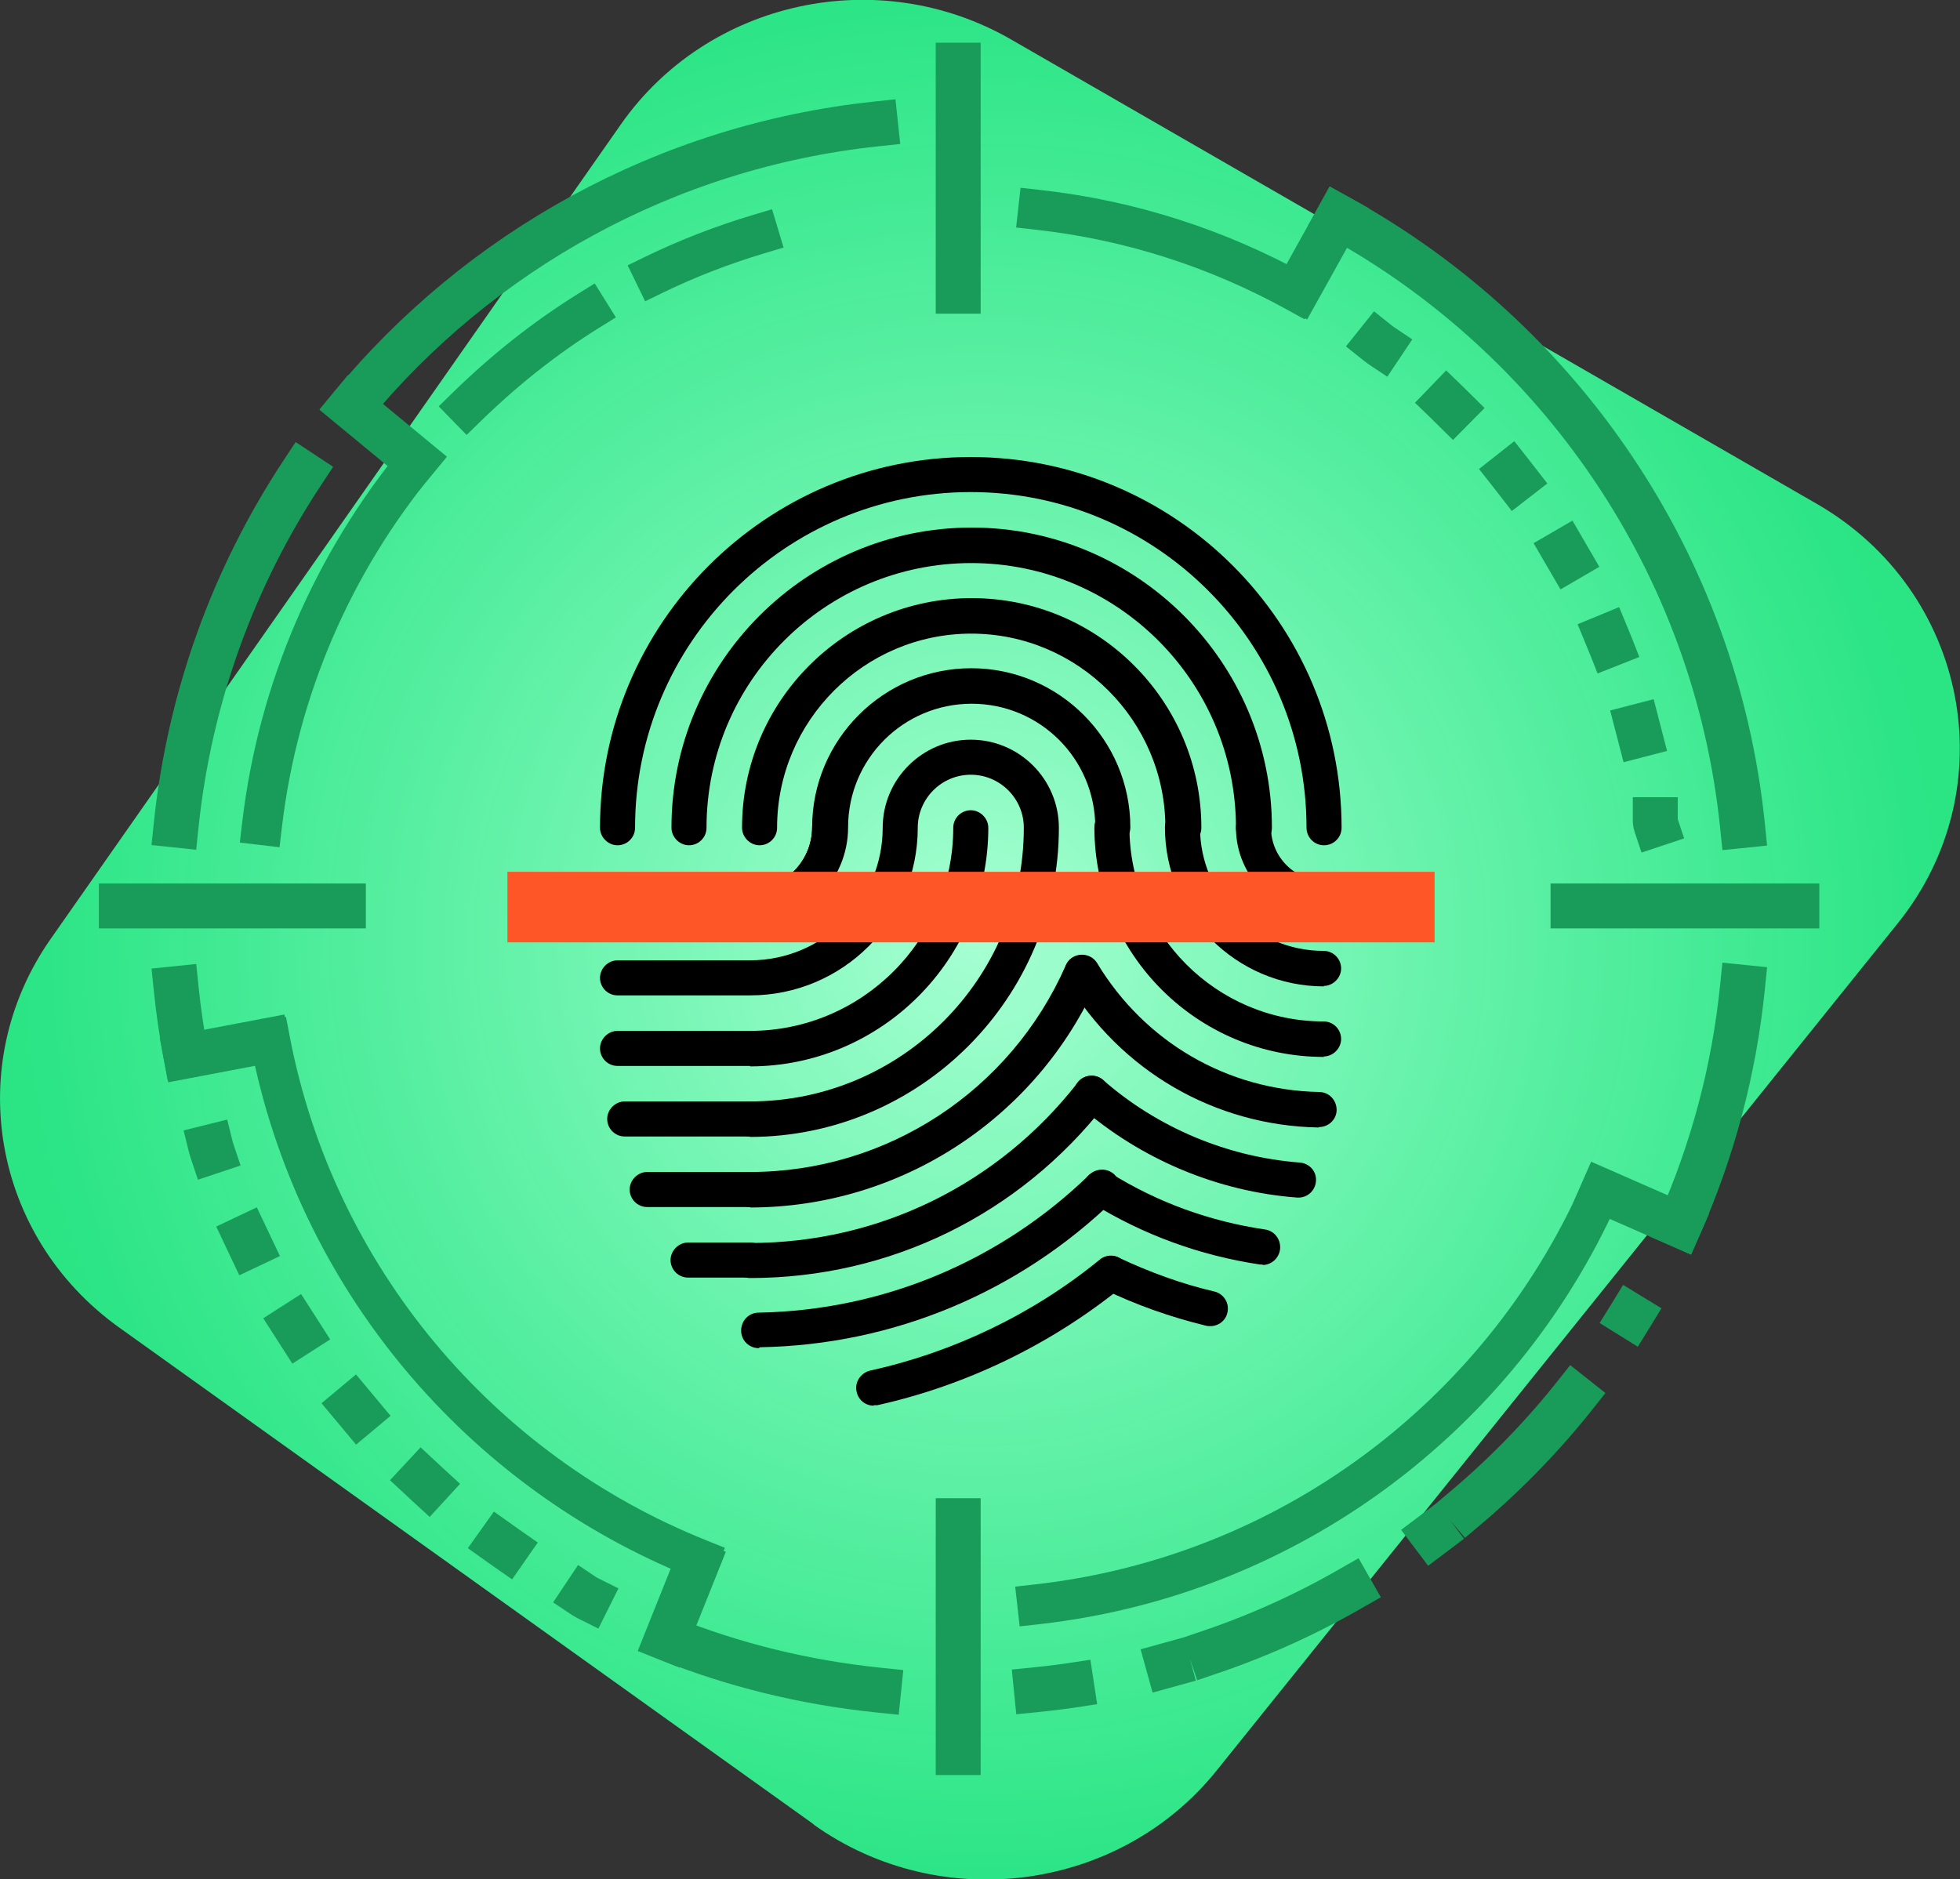 <?xml version="1.0" encoding="UTF-8"?>
<svg id="Layer_1" data-name="Layer 1" xmlns="http://www.w3.org/2000/svg" xmlns:xlink="http://www.w3.org/1999/xlink" viewBox="0 0 43.61 41.82">
  <rect x="0" y="0" width="43.61" height="41.82" fill="#333333" stroke="none"/>
  <defs>
    <style>
      .cls-1 {
        stroke-dasharray: 0 0 0 0 .2 2.03 .2 2.03;
      }

      .cls-1, .cls-2, .cls-3, .cls-4, .cls-5, .cls-6, .cls-7 {
        fill: none;
        stroke: #199c59;
        stroke-linecap: square;
        stroke-miterlimit: 10;
      }

      .cls-2 {
        stroke-dasharray: 0 0 0 0 .19 1.93 .19 1.93;
      }

      .cls-8 {
        fill: #ff5627;
      }

      .cls-4 {
        stroke-width: .89px;
      }

      .cls-5 {
        stroke-dasharray: 0 0 .2 2.03;
      }

      .cls-9 {
        fill: url(#radial-gradient);
      }

      .cls-6 {
        stroke-dasharray: 0 0 .19 1.93;
      }

      .cls-7 {
        stroke-dasharray: 0 0 0 2.2 3.4 1;
      }
    </style>
    <radialGradient id="radial-gradient" cx="21.81" cy="20.91" fx="21.81" fy="20.91" r="21.36" gradientUnits="userSpaceOnUse">
      <stop offset="0" stop-color="#a6ffd2"/>
      <stop offset="1" stop-color="#29ff91" stop-opacity=".87"/>
    </radialGradient>
  </defs>
  <path class="cls-9" d="m18.11,40.6L2.65,29.54c-2.82-2.02-3.49-5.84-1.52-8.65L13.82,2.76C15.76,0,19.55-.82,22.5.88l17.92,10.33c3.37,1.94,4.22,6.33,1.81,9.33l-15.16,18.86c-2.16,2.69-6.14,3.22-8.97,1.2Z"/>
  <g>
    <path class="cls-3" d="m3.92,18.36c.3-2.87,1.29-5.54,2.8-7.83"/>
    <path class="cls-3" d="m4.13,23.45c-.09-.48-.16-.96-.21-1.45"/>
    <path class="cls-3" d="m19.55,37.61c-1.65-.17-3.23-.56-4.7-1.15"/>
    <path class="cls-3" d="m38.77,21.97c-.19,1.87-.67,3.64-1.4,5.29"/>
    <path class="cls-3" d="m29.78,4.83c4.91,2.7,8.39,7.69,8.99,13.54"/>
    <path class="cls-3" d="m7.82,9.04c2.84-3.44,6.98-5.78,11.66-6.28"/>
    <path class="cls-4" d="m5.83,18.36c.36-3.06,1.6-5.85,3.46-8.11"/>
    <path class="cls-4" d="m15.55,34.69c-4.87-1.95-8.53-6.27-9.54-11.54"/>
    <path class="cls-4" d="m35.58,26.58c-2.22,4.93-6.91,8.49-12.5,9.12"/>
    <path class="cls-4" d="m23.1,4.67c2.07.23,4.01.87,5.75,1.83"/>
    <path class="cls-4" d="m14.56,6.11c.74-.36,1.52-.66,2.32-.9"/>
    <path class="cls-4" d="m10.39,9.05c.82-.8,1.72-1.52,2.7-2.13"/>
    <line class="cls-3" x1="9.24" y1="10.23" x2="7.81" y2="9.05"/>
    <line class="cls-3" x1="21.32" y1="6.48" x2="21.32" y2="1.45"/>
    <line class="cls-3" x1="21.32" y1="33.84" x2="21.32" y2="39"/>
    <line class="cls-3" x1="35" y1="20.16" x2="39.98" y2="20.16"/>
    <line class="cls-3" x1="7.64" y1="20.16" x2="2.7" y2="20.16"/>
    <line class="cls-3" x1="28.89" y1="6.43" x2="29.78" y2="4.83"/>
    <line class="cls-3" x1="35.66" y1="26.51" x2="37.37" y2="27.26"/>
    <line class="cls-3" x1="15.5" y1="34.81" x2="14.84" y2="36.46"/>
    <line class="cls-3" x1="5.93" y1="23.16" x2="4.14" y2="23.5"/>
    <g>
      <path class="cls-3" d="m13.09,35.57s-.06-.03-.09-.05"/>
      <path class="cls-5" d="m11.27,34.45c-.33-.23-.66-.48-.97-.74"/>
      <path class="cls-1" d="m9.53,33.05c-1.94-1.78-3.48-3.99-4.47-6.48"/>
      <path class="cls-3" d="m4.72,25.62s-.02-.06-.03-.1"/>
    </g>
    <path class="cls-7" d="m36.28,29.28c-2.79,4.57-7.62,7.76-13.22,8.32"/>
    <g>
      <path class="cls-3" d="m30.65,7.63s.05.04.08.06"/>
      <path class="cls-6" d="m32.19,8.95c.28.27.54.55.8.83"/>
      <path class="cls-2" d="m33.61,10.52c1.53,1.94,2.61,4.25,3.08,6.78"/>
      <path class="cls-3" d="m36.83,18.24s0,.07.01.1"/>
    </g>
  </g>
  <g>
    <path d="m16.69,28.44c-.22,0-.39-.18-.39-.39s.18-.39.39-.39c2.86,0,5.52-1.3,7.29-3.57.13-.17.38-.2.55-.07.17.13.2.38.07.55-1.92,2.46-4.8,3.87-7.91,3.87Z"/>
    <path d="m26.32,18.81c-.22,0-.39-.18-.39-.39,0-2.38-1.94-4.32-4.32-4.32s-4.32,1.94-4.32,4.32c0,.22-.18.39-.39.39s-.39-.18-.39-.39c0-2.82,2.29-5.11,5.11-5.11s5.11,2.29,5.11,5.11c0,.22-.18.39-.39.39Z"/>
    <path d="m16.69,20.57h-2.95c-.22,0-.39-.18-.39-.39s.18-.39.39-.39h2.95c.76,0,1.38-.62,1.38-1.38,0-1.95,1.59-3.54,3.54-3.54s3.54,1.59,3.54,3.54c0,.22-.18.39-.39.39s-.39-.18-.39-.39c0-1.52-1.23-2.75-2.75-2.75s-2.75,1.23-2.75,2.75c0,1.19-.97,2.16-2.16,2.16Z"/>
    <path d="m16.69,26.86c-.22,0-.39-.18-.39-.39s.18-.39.39-.39c3.04,0,5.79-1.8,7.02-4.59.09-.2.32-.29.52-.2.2.09.29.32.2.52-1.35,3.07-4.39,5.06-7.74,5.06Z"/>
    <path d="m16.69,25.29c-.22,0-.39-.18-.39-.39s.18-.39.39-.39c3.36,0,6.09-2.73,6.09-6.09,0-.65-.53-1.18-1.18-1.18s-1.18.53-1.18,1.18c0,2.06-1.67,3.73-3.73,3.73h-2.95c-.22,0-.39-.18-.39-.39s.18-.39.39-.39h2.95c1.62,0,2.95-1.32,2.95-2.95,0-1.08.88-1.96,1.96-1.96s1.96.88,1.96,1.96c0,3.79-3.09,6.88-6.88,6.88Z"/>
    <path d="m19.44,31.28c-.18,0-.34-.12-.38-.31-.05-.21.09-.42.3-.47,1.86-.41,3.63-1.26,5.11-2.47.17-.14.42-.11.55.06.14.17.11.42-.06.55-1.58,1.28-3.46,2.19-5.44,2.63-.03,0-.06,0-.08,0Z"/>
    <path d="m29.46,18.81c-.22,0-.39-.18-.39-.39,0-4.12-3.35-7.47-7.47-7.47s-7.47,3.35-7.47,7.47c0,.22-.18.39-.39.39s-.39-.18-.39-.39c0-4.55,3.7-8.25,8.25-8.25s8.25,3.7,8.25,8.25c0,.22-.18.39-.39.39Z"/>
    <path d="m16.88,30c-.21,0-.39-.17-.39-.39,0-.22.17-.4.39-.4,2.76-.05,5.37-1.14,7.36-3.07.16-.15.4-.15.56,0,.15.16.15.4,0,.55-2.13,2.07-4.93,3.24-7.89,3.29h0Z"/>
    <path d="m27.89,18.81c-.22,0-.39-.18-.39-.39,0-3.25-2.64-5.89-5.89-5.89s-5.89,2.64-5.89,5.89c0,.22-.18.39-.39.39s-.39-.18-.39-.39c0-3.68,3-6.68,6.68-6.68s6.68,3,6.68,6.68c0,.22-.18.39-.39.39Z"/>
    <path d="m16.69,23.72h-2.95c-.22,0-.39-.18-.39-.39s.18-.39.39-.39h2.95c2.49,0,4.52-2.03,4.52-4.52,0-.22.18-.39.39-.39s.39.18.39.39c0,2.92-2.38,5.31-5.3,5.31Z"/>
    <path d="m16.69,25.29h-2.79c-.22,0-.39-.18-.39-.39s.18-.39.39-.39h2.79c.22,0,.39.18.39.39s-.18.39-.39.39Z"/>
    <path d="m16.69,26.86h-2.29c-.22,0-.39-.18-.39-.39s.18-.39.39-.39h2.29c.22,0,.39.18.39.39s-.18.39-.39.39Z"/>
    <path d="m16.69,28.43h-1.38c-.22,0-.39-.18-.39-.39s.18-.39.39-.39h1.38c.22,0,.39.18.39.39s-.18.39-.39.39Z"/>
    <path d="m26.92,29.51s-.06,0-.09-.01c-.78-.19-1.55-.46-2.27-.81-.2-.09-.28-.33-.18-.52.09-.2.33-.28.52-.18.68.32,1.39.58,2.12.75.21.05.34.26.29.47-.04.18-.2.3-.38.3Z"/>
    <path d="m28.1,28.14s-.04,0-.06,0c-1.34-.2-2.6-.66-3.75-1.37-.18-.11-.24-.36-.13-.54.11-.18.36-.24.54-.13,1.06.66,2.22,1.08,3.45,1.26.21.03.36.23.33.45-.03.2-.2.34-.39.34Z"/>
    <path d="m28.9,26.65s-.02,0-.03,0c-1.77-.13-3.49-.85-4.84-2.03-.16-.14-.18-.39-.04-.55s.39-.18.55-.04c1.22,1.07,2.78,1.72,4.38,1.84.22.02.38.2.36.42-.02.21-.19.36-.39.36Z"/>
    <path d="m29.34,25.09h0c-2.31-.04-4.41-1.26-5.6-3.25-.11-.19-.05-.43.13-.54.19-.11.43-.05.54.13,1.06,1.76,2.9,2.83,4.94,2.87.22,0,.39.18.39.4,0,.21-.18.38-.39.38Z"/>
    <path d="m29.46,23.52c-2.82,0-5.11-2.29-5.11-5.11,0-.22.18-.39.39-.39s.39.18.39.39c0,2.38,1.94,4.32,4.32,4.32.22,0,.39.18.39.39s-.18.39-.39.39Z"/>
    <path d="m29.46,20.38c-1.08,0-1.96-.88-1.96-1.96,0-.22.18-.39.39-.39s.39.18.39.39c0,.65.53,1.18,1.18,1.18.22,0,.39.18.39.39s-.18.39-.39.39Z"/>
    <path d="m29.46,21.95c-1.95,0-3.54-1.59-3.54-3.54,0-.22.18-.39.39-.39s.39.18.39.39c0,1.52,1.23,2.75,2.75,2.75.22,0,.39.18.39.39s-.18.39-.39.39Z"/>
    <path d="m16.69,20.57h-2.95c-.22,0-.39-.18-.39-.39s.18-.39.39-.39h2.95c.76,0,1.38-.62,1.38-1.38,0-.22.18-.39.39-.39s.39.18.39.39c0,1.19-.97,2.16-2.16,2.16Z"/>
  </g>
  <rect class="cls-8" x="11.29" y="19.4" width="20.63" height="1.57"/>
</svg>
